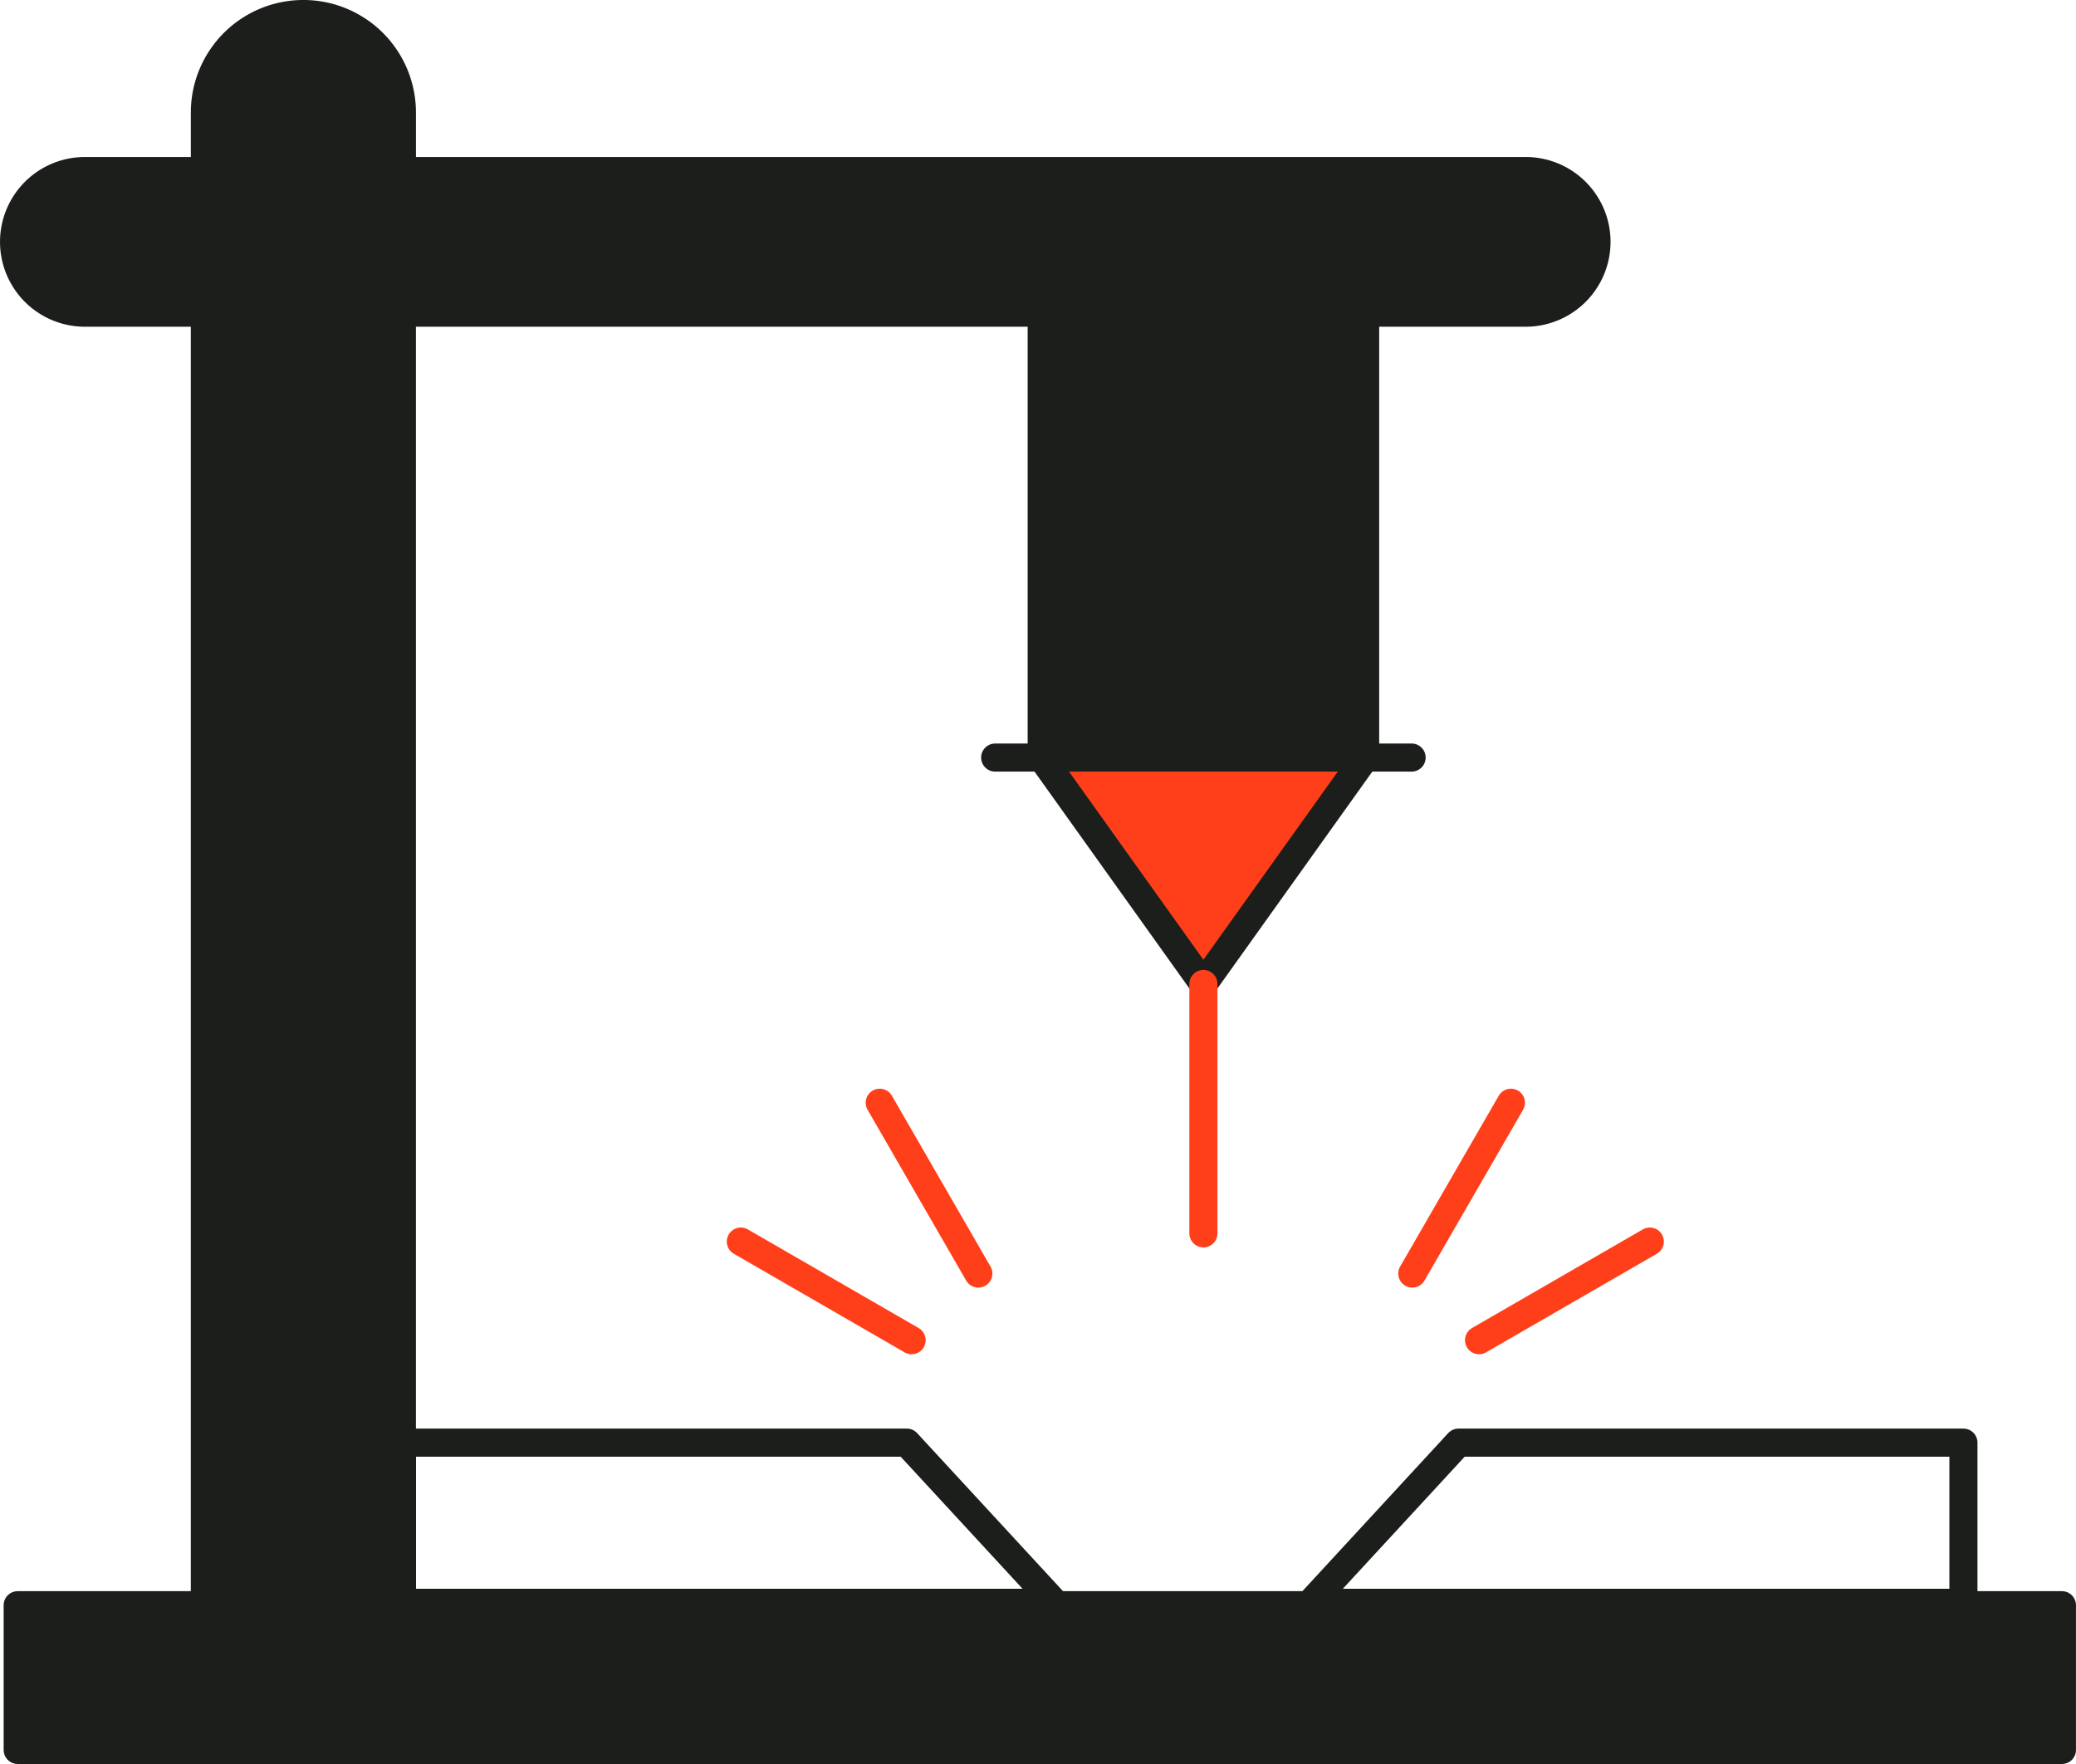 <?xml version="1.0" encoding="UTF-8"?>
<svg xmlns="http://www.w3.org/2000/svg" width="73.895" height="62.781" viewBox="0 0 73.895 62.781">
  <g id="Group_2633" data-name="Group 2633" transform="translate(-651.368 -4543.722)">
    <rect id="Rectangle_10845" data-name="Rectangle 10845" width="11.513" height="15.831" transform="translate(688.447 4554.852)" fill="#1c1e1b" stroke="#1c1e1b" stroke-linecap="round" stroke-linejoin="round" stroke-width="1"></rect>
    <path id="Path_18212" data-name="Path 18212" d="M1143.67,838.245l5.756,8.059,5.757-8.059" transform="translate(-455.223 3732.436)" fill="#ff3f1a" stroke="#1c1e1b" stroke-linecap="round" stroke-linejoin="round" stroke-width="1"></path>
    <line id="Line_285" data-name="Line 285" x2="14.823" transform="translate(686.791 4570.684)" fill="none" stroke="#1c1e1b" stroke-linecap="round" stroke-linejoin="round" stroke-width="1"></line>
    <rect id="Rectangle_10846" data-name="Rectangle 10846" width="72.764" height="5.151" transform="translate(651.998 4600.852)" fill="#1c1e1b" stroke="#1c1e1b" stroke-linecap="round" stroke-linejoin="round" stroke-width="1"></rect>
    <path id="Path_18213" data-name="Path 18213" d="M251.764,43.193v2.082h-7.013V43.193a3.506,3.506,0,1,1,7.013,0Z" transform="translate(413.91 4504.535)" fill="#1c1e1b" stroke="#1c1e1b" stroke-linecap="round" stroke-linejoin="round" stroke-width="1"></path>
    <rect id="Rectangle_10847" data-name="Rectangle 10847" width="7.013" height="45.998" transform="translate(658.66 4554.852)" fill="#1c1e1b" stroke="#1c1e1b" stroke-linecap="round" stroke-linejoin="round" stroke-width="1"></rect>
    <path id="Path_18214" data-name="Path 18214" d="M96.015,210.877a2.521,2.521,0,0,1-2.52,2.52H42.209a2.52,2.52,0,1,1,0-5.04H93.494A2.52,2.52,0,0,1,96.015,210.877Z" transform="translate(612.18 4341.453)" fill="#1c1e1b" stroke="#1c1e1b" stroke-linecap="round" stroke-linejoin="round" stroke-width="1"></path>
    <path id="Path_18215" data-name="Path 18215" d="M479.641,1579.95H456.409v-5.7H474.38Z" transform="translate(209.266 3020.816)" fill="none" stroke="#1c1e1b" stroke-linecap="round" stroke-linejoin="round" stroke-width="1"></path>
    <path id="Path_18216" data-name="Path 18216" d="M1432.714,1579.95h23.231v-5.7h-17.972Z" transform="translate(-734.689 3020.816)" fill="none" stroke="#1c1e1b" stroke-linecap="round" stroke-linejoin="round" stroke-width="1"></path>
    <line id="Line_286" data-name="Line 286" y2="8.876" transform="translate(694.203 4578.742)" fill="none" stroke="#ff3f1a" stroke-linecap="round" stroke-linejoin="round" stroke-width="1"></line>
    <line id="Line_287" data-name="Line 287" x2="3.51" y2="6.079" transform="translate(682.682 4582.969)" fill="none" stroke="#ff3f1a" stroke-linecap="round" stroke-linejoin="round" stroke-width="1"></line>
    <line id="Line_288" data-name="Line 288" x2="6.079" y2="3.51" transform="translate(677.738 4587.91)" fill="none" stroke="#ff3f1a" stroke-linecap="round" stroke-linejoin="round" stroke-width="1"></line>
    <line id="Line_289" data-name="Line 289" x1="3.51" y2="6.079" transform="translate(701.639 4582.969)" fill="none" stroke="#ff3f1a" stroke-linecap="round" stroke-linejoin="round" stroke-width="1"></line>
    <line id="Line_290" data-name="Line 290" x1="6.079" y2="3.51" transform="translate(704.014 4587.91)" fill="none" stroke="#ff3f1a" stroke-linecap="round" stroke-linejoin="round" stroke-width="1"></line>
  </g>
</svg>
